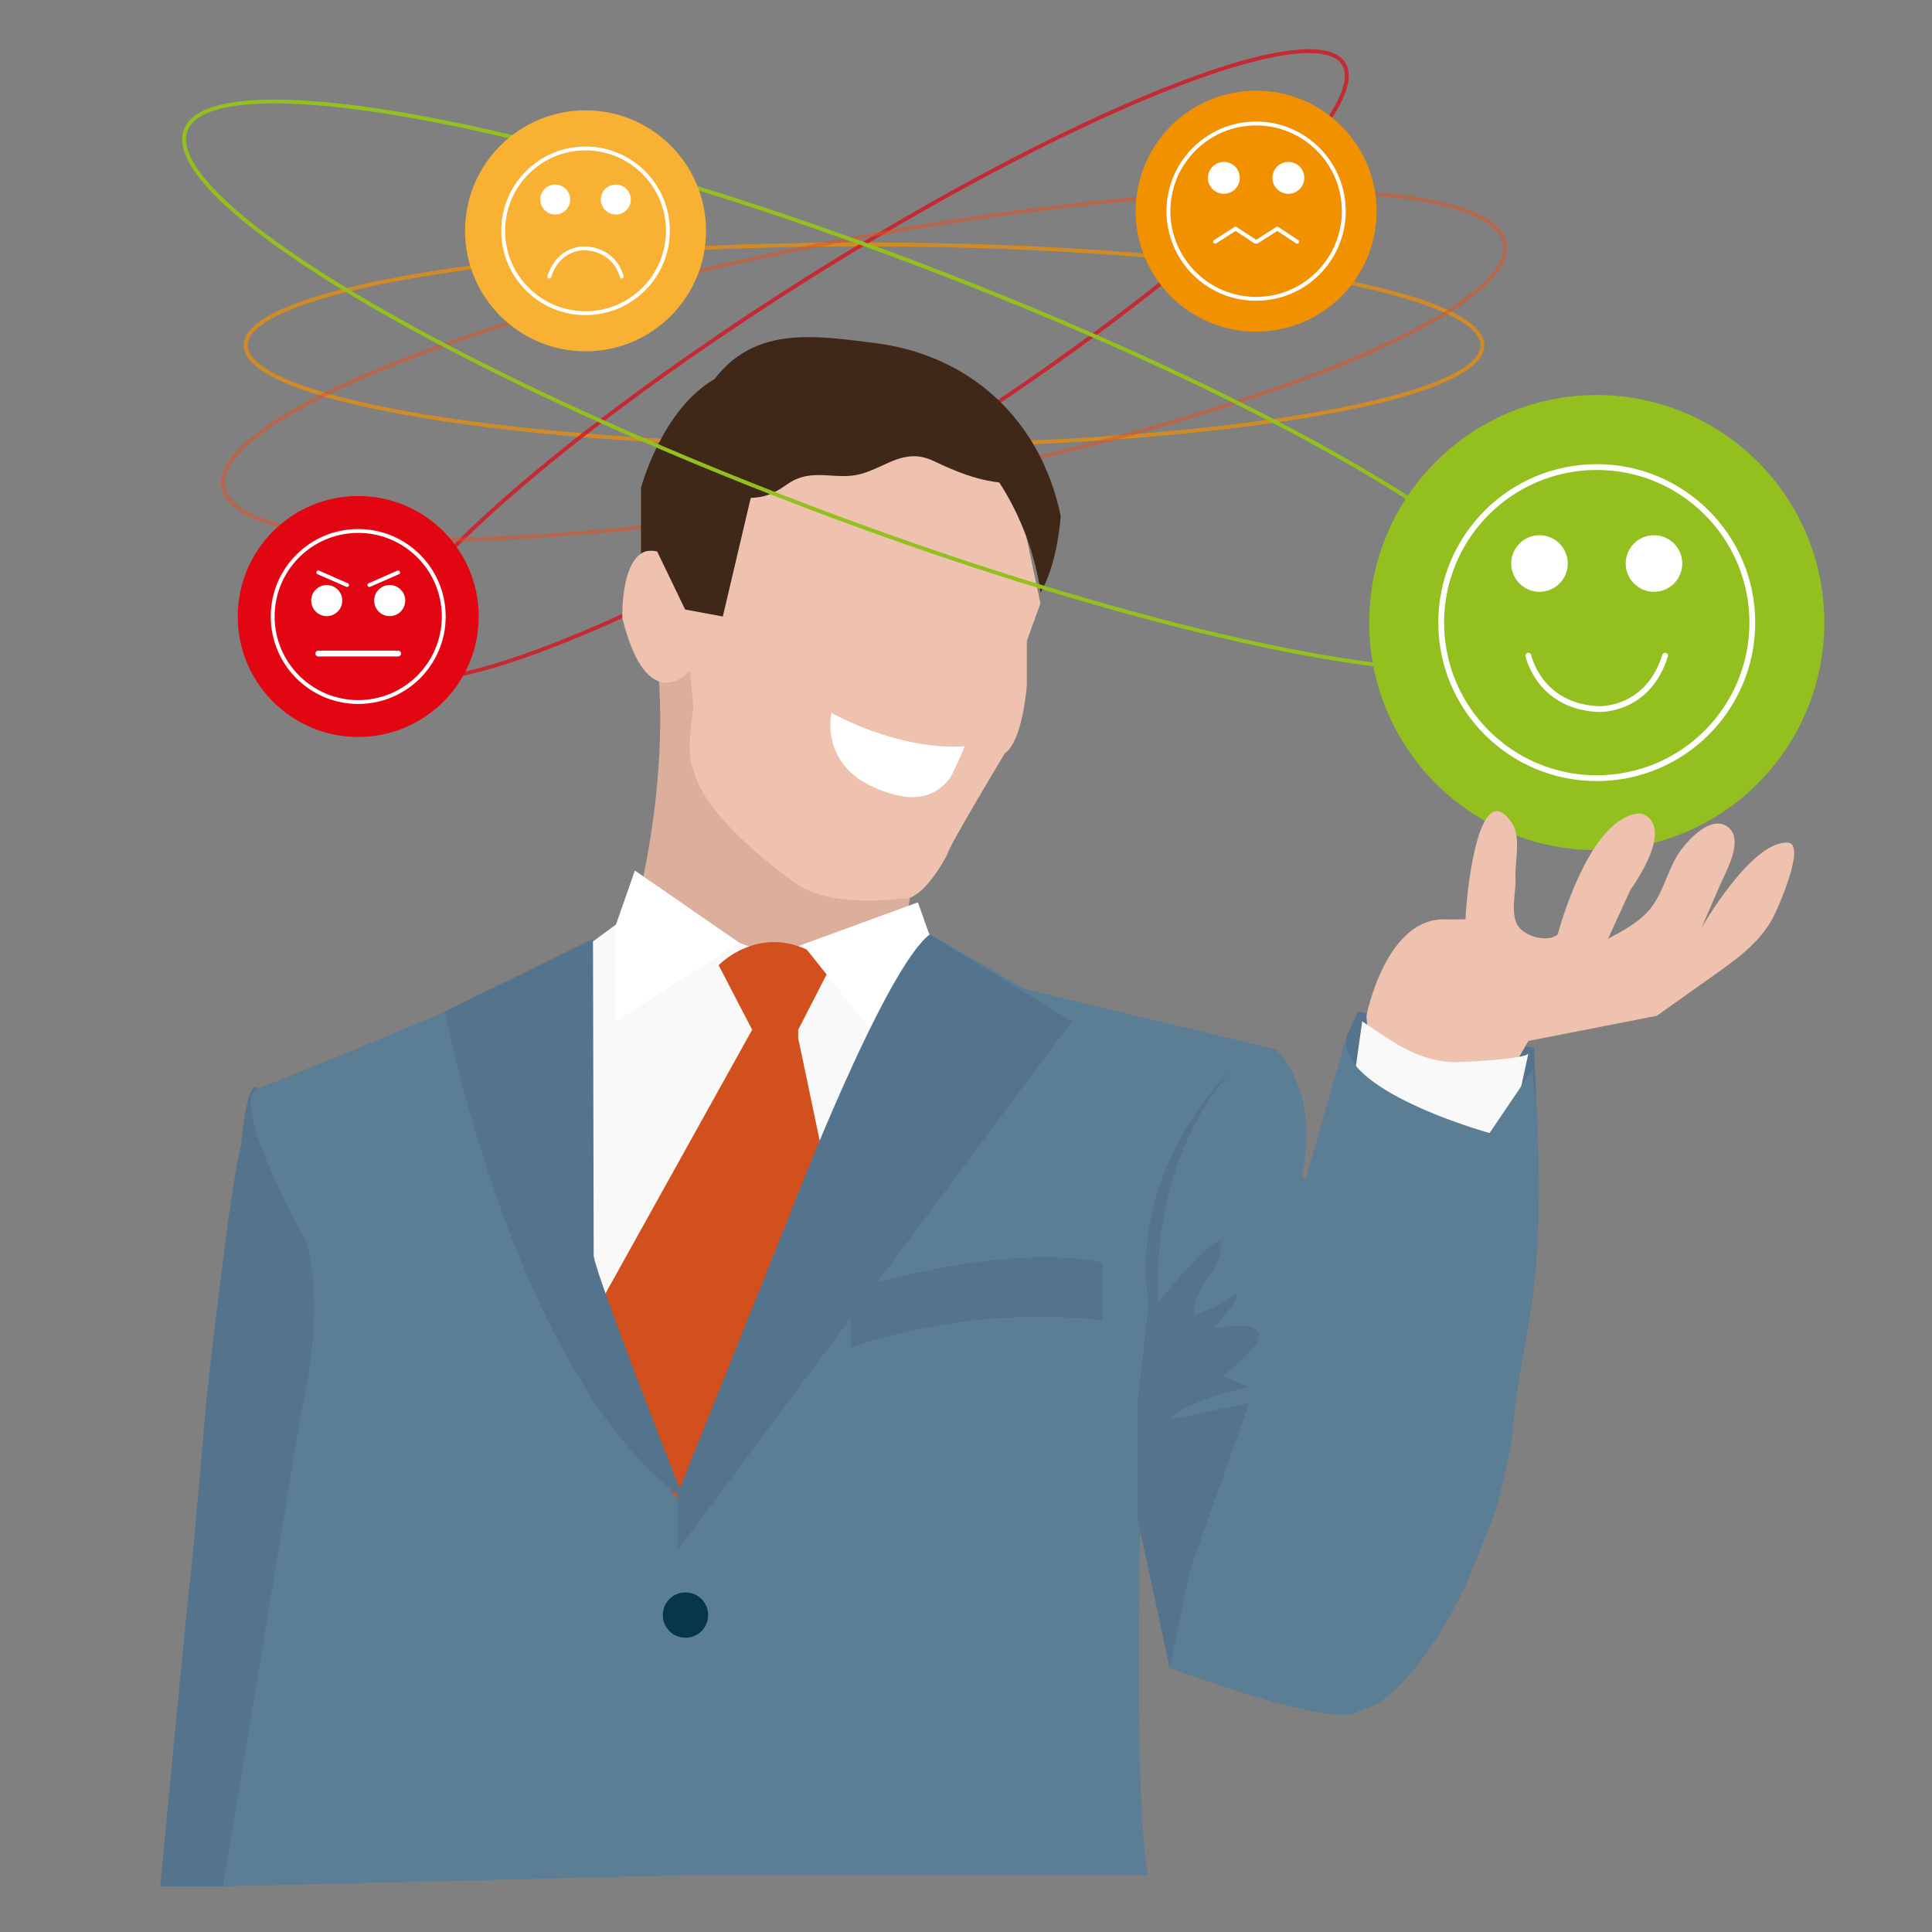 <svg id="Layer_1" data-name="Layer 1" xmlns="http://www.w3.org/2000/svg" width="1000" height="1000" viewBox="0 0 1000 1000"><rect x="0" y="0" width="1000" height="1000" fill="#808080" stroke="none"/><defs><style>.cls-1,.cls-13,.cls-15,.cls-16,.cls-18,.cls-19,.cls-2,.cls-3{fill:none;}.cls-1{stroke:#f29100;}.cls-1,.cls-13,.cls-15,.cls-18,.cls-2,.cls-3{stroke-miterlimit:10;}.cls-1,.cls-13,.cls-18,.cls-19,.cls-2,.cls-3{stroke-width:2px;}.cls-1,.cls-2{opacity:0.7;}.cls-2{stroke:#e20613;}.cls-3{stroke:#e84e1b;opacity:0.5;}.cls-4{fill:#54748d;}.cls-5{fill:#dcaf9d;}.cls-6{fill:#f9f9f9;}.cls-7{fill:#d1501d;}.cls-8{fill:#fff;}.cls-9{fill:#5c7e95;}.cls-10{fill:#eec2ae;}.cls-11{fill:#3f2818;}.cls-12{fill:#063649;}.cls-13{stroke:#93c01f;}.cls-14{fill:#93c01f;}.cls-15,.cls-16,.cls-18,.cls-19{stroke:#fff;}.cls-15,.cls-16{stroke-width:3px;}.cls-16,.cls-19{stroke-linecap:round;stroke-linejoin:round;}.cls-17{fill:#f8b133;}.cls-20{fill:#e20613;}.cls-21{fill:#f29100;}</style></defs><ellipse class="cls-1" cx="447.222" cy="178.741" rx="320.067" ry="52.228"/><ellipse class="cls-2" cx="447.222" cy="189.159" rx="293.281" ry="53.772" transform="translate(-32.038 267.25) rotate(-32.181)"/><ellipse class="cls-3" cx="447.222" cy="189.159" rx="337.567" ry="65.617" transform="translate(-27.513 87.105) rotate(-10.794)"/><polygon class="cls-4" points="694.079 553.682 697.15 535.887 702.932 523.603 793.983 542.391 796.012 588.972 738.34 624.048 694.079 553.682"/><path class="cls-5" d="M339.449,336.631s11.538,65.57-17.355,159.512l86.728,21.679,58.533-31.854,10.117-58.742L369.799,331.383Z"/><polygon class="cls-6" points="192.755 567.683 282 505.537 331.747 469.076 399.782 494.336 440.393 480.245 472.412 474.464 530.945 535.165 454.347 799.647 326.441 832.888 192.755 567.683"/><path class="cls-7" d="M371.967,499.584s25.641-26.909,58.346,0l-17.157,33.413s-18.788-7.949-23.847,0Z"/><path class="cls-7" d="M389.31,532.997l-82.38,148.139s-2.168,34.896,11.562,68.408,43.358,65.64,43.358,63.833c0-3.613,64.314-213.898,64.314-213.898l-13.007-62.146v-13.73S390.755,524.325,389.31,532.997Z"/><path class="cls-4" d="M135.667,566.96l52.029,122.847-72.263,286.613H82.915S98.09,817.063,98.813,813.45s7.949-88.161,7.949-88.161,12.601-115.4,18.066-132.314C124.828,592.975,128.16,549.235,135.667,566.96Z"/><polygon class="cls-8" points="382.806 488.033 318.492 528.661 318.492 479.522 328.609 450.617 382.806 488.033"/><polygon class="cls-8" points="415.489 488.886 475.098 467.041 481.807 485.968 450.734 532.997 415.489 488.886"/><path class="cls-9" d="M306.93,485.968s-31.858,232.128,59.554,305.113L354.624,970.64l-239.19,5.781,40.467-245.423s13.007-48.623,2.89-87.903c0,0-38.299-67.463-26.737-79.025C132.054,564.07,283.991,504.22,306.93,485.968Z"/><path class="cls-10" d="M357.033,347.281s-21.92,25.292-34.927-27.46c0,0-1.686-59.256,34.927-23.124l17.825-69.373,94.665-20.234,54.92,39.022,14.091,66.121-7.046,19.511v22.763S529.5,383.412,520.106,389.916c0,0-29.628,49.139-29.628,52.029,0,0-13.007,26.015-24.569,23.124,0,0-32.518,5.058-52.029-6.504,0,0-48.416-32.518-54.92-59.978,0,0-4.336-5.781,0-32.518"/><path class="cls-11" d="M412.253,174.676c12.999-.815,26.832,1.174,40.536,2.875,48.556,6.027,85.744,38.934,96.222,89.518,0,0-1.445,24.569-10.478,39.745,0,0-2.529-28.183-21.318-57.088-12.787-1.571-22.738-5.825-34.049-11.15-14.773-6.955-24.141,2.869-37.228,6.649-13.28,3.835-25.404-3.659-38.261,5.297-6.23,4.339-11.085,7.01-19.09,7.152l-14.453,61.423-19.511-3.613-14.506-30.091s-5.541-1.379-8.344,1.202v-33.98s10.565-40.467,38.025-56.365C381.482,180.943,396.234,175.68,412.253,174.676Z"/><path class="cls-8" d="M430.313,368.96s34.15,19.511,68.836,17.343c.491-.031-6.464,15.185-7.24,16.204-7.398,9.716-17.299,11.898-29.017,8.728a61.823,61.823,0,0,1-16.271-6.702C433.884,396.704,427.945,383.796,430.313,368.96Z"/><path class="cls-9" d="M481.272,483.651,530.946,512.04l129.351,31.073s23.124,19.511,13.73,65.037l33.241,48.416L628.381,866.129l-19.723-18.427-18.458-55.281s-3.425,139.92,4.068,178.219H331.774V843.005s-1.72-35.409,22.127-67.205C353.901,775.8,442.437,519.576,481.272,483.651Z"/><path class="cls-4" d="M570.69,653.676s-40.916-12.285-130.298,13.73v30.35s55.144-22.401,130.298-14.453Z"/><path class="cls-4" d="M645.844,545.282S595.26,587.186,599.595,674.267c0,0,46.01-58.168,28.786-16.978,0,0-12.165,14.453-9.998,23.124,0,0,11.562-2.89,19.511-10.117,0,0,9.878-5.781-9.514,17.343,0,0,49.258-10.117,4.455,24.569l13.73,5.781s-33.241,6.504-40.467,16.62l45.557-9.394,45.494,16.62L655.96,863.239H605.376l-16.62-77.321V726.662l5.781-52.395S579.362,606.705,645.844,545.282Z"/><circle class="cls-12" cx="354.805" cy="835.959" r="11.743"/><path class="cls-4" d="M554.792,528.661,350.649,802.538V773.402l58.596-145.86s48.367-126.032,72.026-143.891Z"/><path class="cls-4" d="M353.901,775.8s-45.164-114.285-46.61-125.847L306.93,485.968l-76.683,37.635S267.186,714.125,353.901,775.8Z"/><ellipse class="cls-13" cx="447.222" cy="199.71" rx="68.794" ry="375.214" transform="translate(102.599 547.742) rotate(-69.346)"/><circle class="cls-14" cx="826.477" cy="322.266" r="117.789"/><circle class="cls-15" cx="826.477" cy="322.266" r="80.516"/><circle class="cls-8" cx="856.105" cy="291.678" r="14.633"/><circle class="cls-8" cx="796.848" cy="291.678" r="14.633"/><path class="cls-16" d="M791.088,339.374s5.415,26.012,35.928,27.638c0,0,25.635,1.631,34.849-27.638"/><path class="cls-10" d="M707.267,525.77s10.117-52.029,41.913-49.861l9.394-.069c.129-9.706,6.31-76.784,24.22-49.478,4.544,6.929,1.241,19.653,1.634,28.144.336,7.408-3.08,18.935,1.672,25.283,3.768,5.035,15.225,8.226,20.168,3.862,0,0,15.898-61.217,42.635-62.662,0,0,20.234,2.89-5.058,39.745l-11.561,25.234c8.171-4.48,16.656-8.779,22.436-16.314,6.888-8.98,8.67-20.813,15.489-29.901,4.515-6.016,15.914-18.048,24.192-11.671,8.682,6.688-1.385,23.527-4.308,30.485l-9.394,21.679s26.014-45.525,44.802-44.08c9.6.738-5.527,34.62-7.868,38.964-7.513,13.942-20.6,22.594-33.199,31.55l-26.86,19.092-66.482,13.007-13.73,23.954H710.158Z"/><path class="cls-6" d="M705.07,528.661c15.393,10.076,26.921,19.758,46.286,21.096,3.831.265,38.968-1.599,39.733-4.476l-12.281,56.365L754.238,626.216l-57.088-41.19Z"/><path class="cls-9" d="M703.654,885.64c1.228-1.011,4.623-1.482,6.158-2.22,6.758-3.253,12.54-8.904,17.564-14.334,10.397-11.236,18.634-24.462,25.942-37.848,7.916-14.5,13.026-30.261,19.37-45.459,2.743-6.571,9.757-37.045,10.297-44.759,1.819-25.984,8.354-50.701,11.164-76.436a443.979,443.979,0,0,0,2.337-45.077c.071-10.18-.111-20.362-.473-30.535q-.311-8.735-.798-17.463c-.198-3.596-3.09-16.254-1.231-19.001l-22.98,33.947S689.924,564.07,697.15,535.887L662.464,656.566l-5.781,41.19L616.216,811.932l-10.839,51.307S691.368,895.756,703.654,885.64Z"/><circle class="cls-17" cx="303.071" cy="119.471" r="62.363"/><circle class="cls-18" cx="303.071" cy="119.471" r="42.629"/><circle class="cls-8" cx="318.758" cy="103.276" r="7.748"/><circle class="cls-8" cx="287.385" cy="103.276" r="7.748"/><path class="cls-19" d="M321.808,143.17s-2.867-13.772-19.022-14.633c0,0-13.572-.864-18.451,14.633"/><circle class="cls-20" cx="185.416" cy="319.098" r="62.363"/><circle class="cls-19" cx="185.416" cy="319.098" r="44.269"/><circle class="cls-8" cx="201.706" cy="310.86" r="8.046"/><circle class="cls-8" cx="169.126" cy="310.86" r="8.046"/><line class="cls-16" x1="164.756" y1="338.281" x2="206.076" y2="338.281"/><line class="cls-19" x1="191.197" y1="302.814" x2="206.076" y2="296.283"/><line class="cls-19" x1="179.636" y1="302.814" x2="164.756" y2="296.283"/><circle class="cls-21" cx="650.165" cy="109.299" r="62.363"/><circle class="cls-18" cx="650.165" cy="109.299" r="45.378"/><circle class="cls-8" cx="666.863" cy="92.06" r="8.247"/><circle class="cls-8" cx="633.467" cy="92.06" r="8.247"/><polyline class="cls-19" points="628.935 125.094 639.524 118.34 649.802 125.094 650.528 125.094 661.116 118.34 671.394 125.094"/></svg>